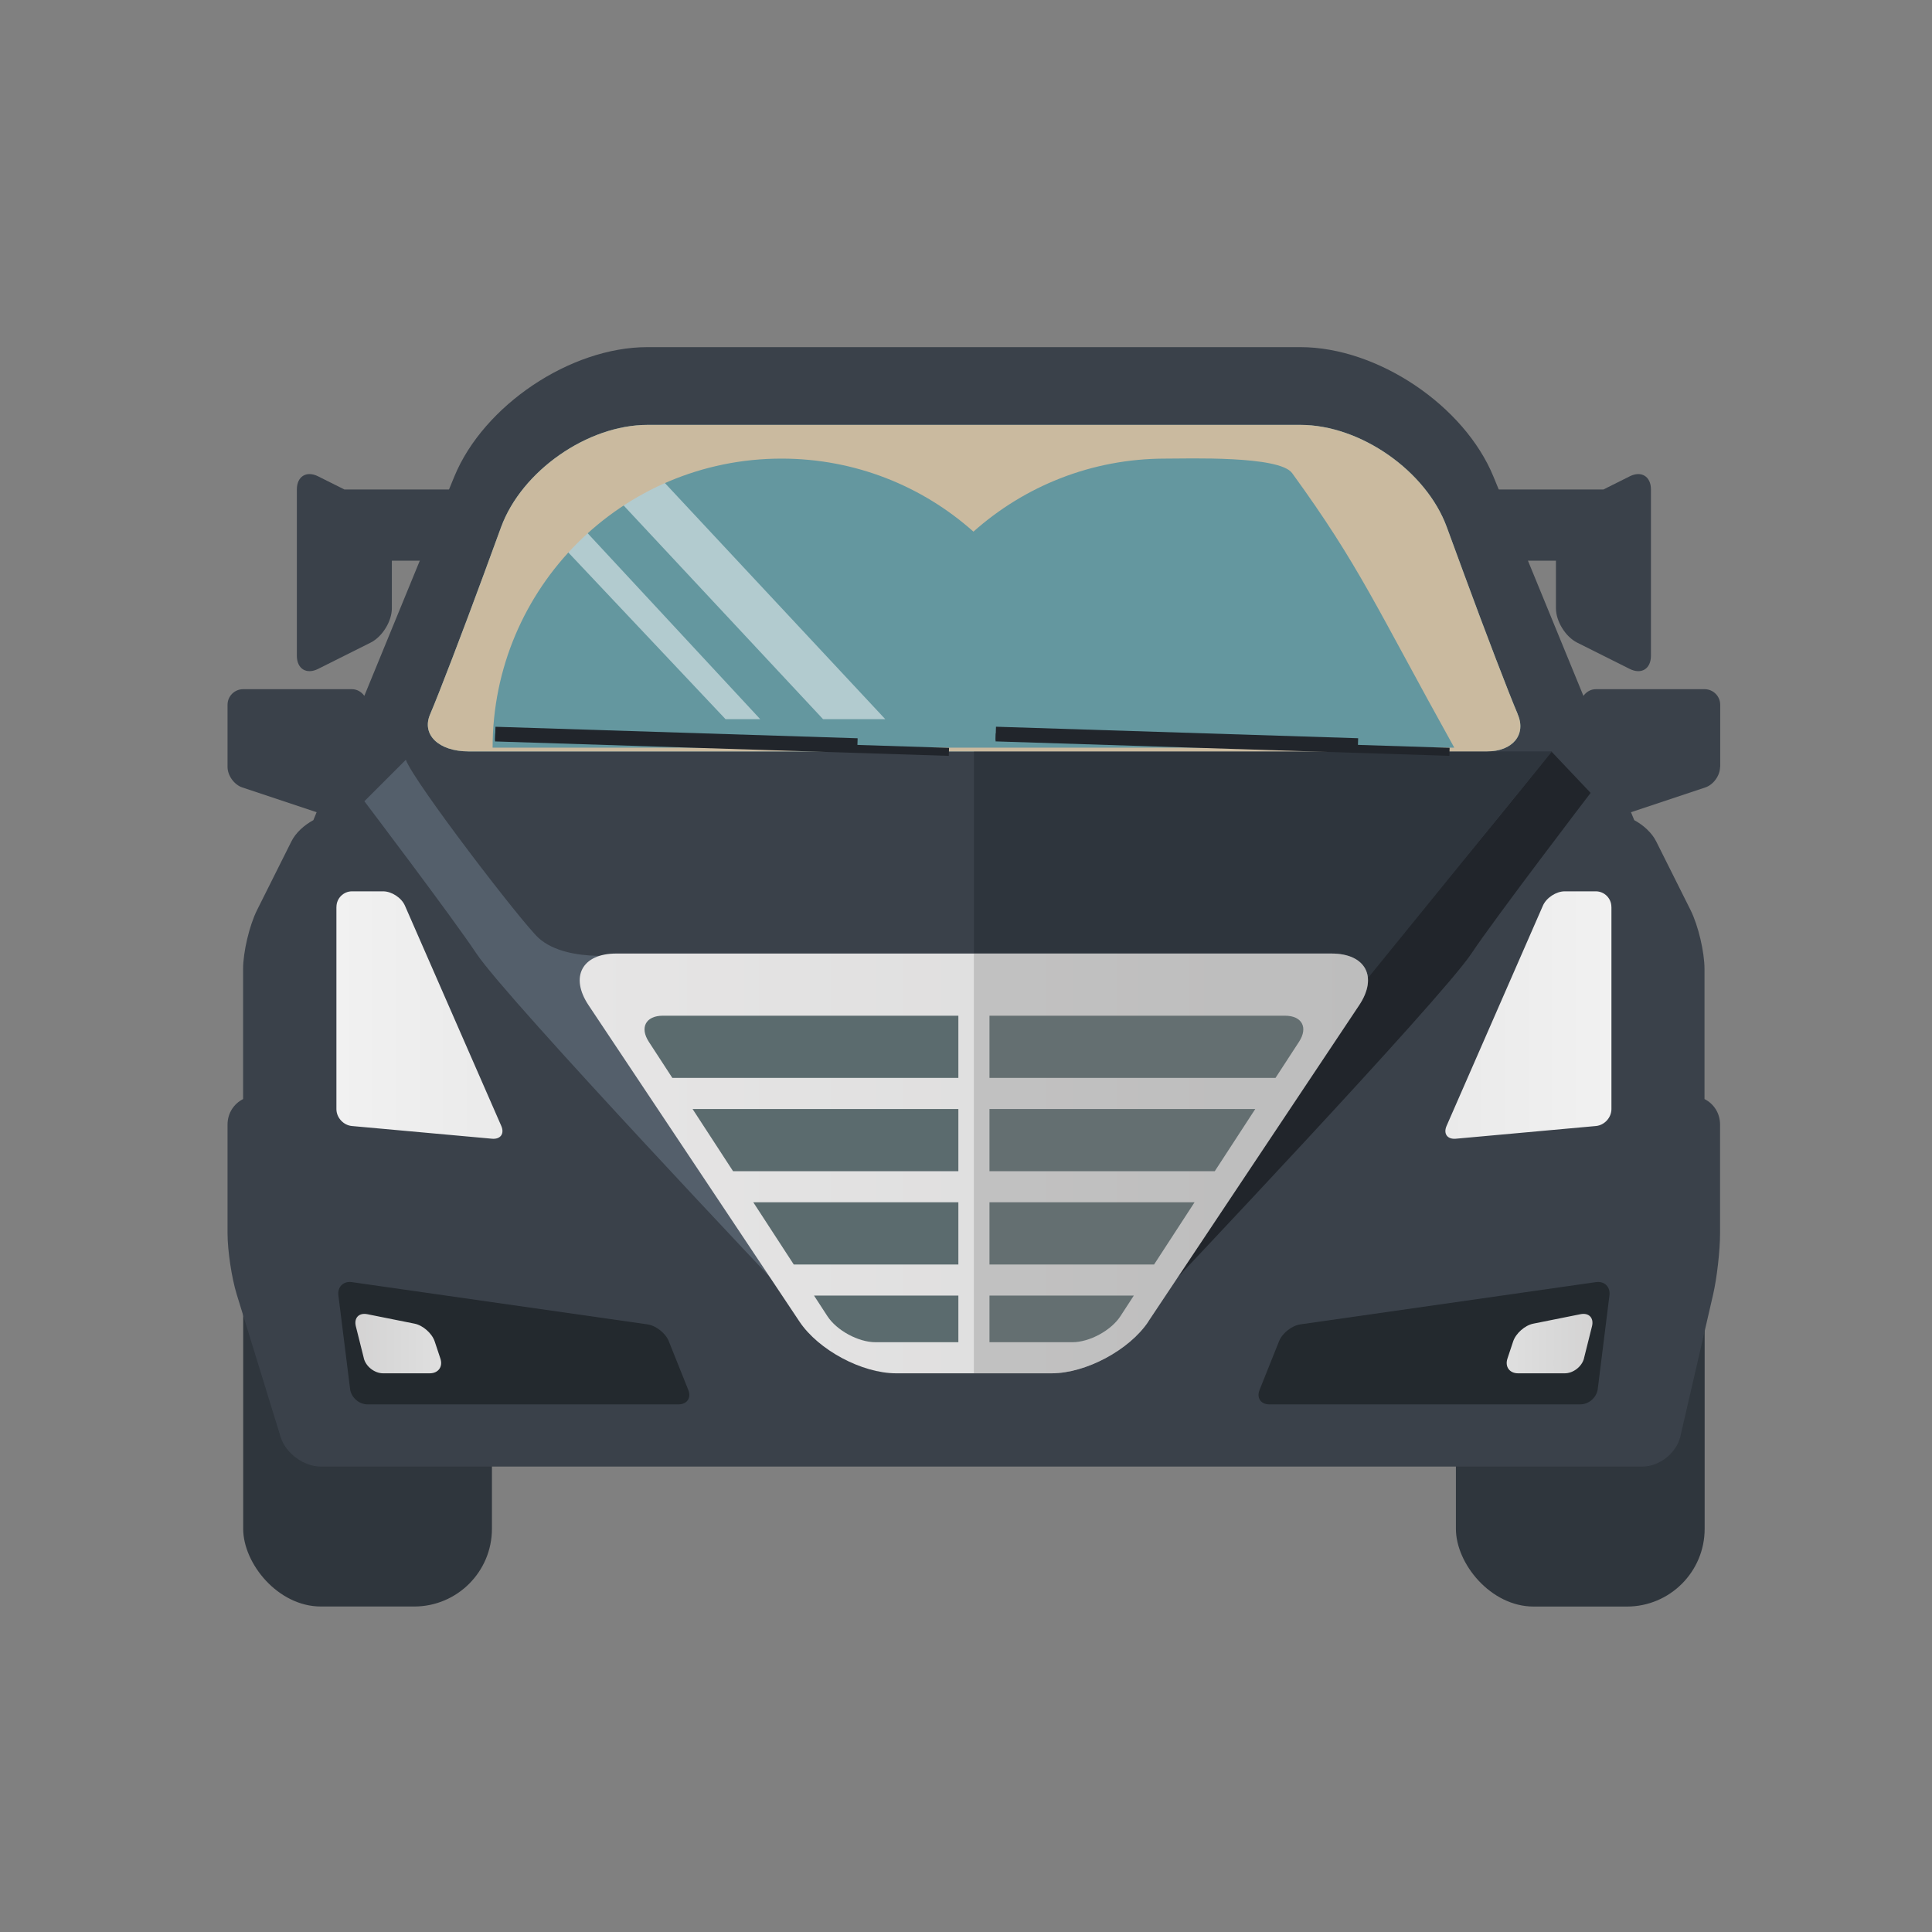 <?xml version="1.0" encoding="UTF-8"?><svg xmlns="http://www.w3.org/2000/svg" xmlns:xlink="http://www.w3.org/1999/xlink" viewBox="0 0 400 400"><rect x="0" y="0" width="400" height="400" fill="#808080" stroke="none"/><defs><style>.cls-1{fill:none;}.cls-2{fill:url(#linear-gradient);}.cls-3{clip-path:url(#clippath);}.cls-4{fill:#e9e6ed;}.cls-5{fill:#fff;}.cls-6{fill:#64979f;}.cls-7{fill:#323759;}.cls-8{fill:#333966;}.cls-9{fill:#caba9f;}.cls-10{fill:#21252b;}.cls-11{fill:#23292e;}.cls-12{fill:#5b6b6e;}.cls-13{fill:#2f363d;}.cls-14{fill:#3a414a;}.cls-15{fill:#2e353d;}.cls-16{fill:#545f6b;}.cls-17{fill:#7a7a7a;mix-blend-mode:multiply;opacity:.3;}.cls-18{fill:url(#linear-gradient-3);}.cls-19{fill:url(#linear-gradient-4);}.cls-20{fill:url(#linear-gradient-2);}.cls-21{fill:url(#linear-gradient-5);}.cls-22{opacity:.5;}.cls-23{isolation:isolate;}</style><clipPath id="clippath"><rect class="cls-1" x="-20.21" y="-415.47" width="425.75" height="222.23"/></clipPath><linearGradient id="linear-gradient" x1="69.66" y1="210.15" x2="104.03" y2="210.15" gradientUnits="userSpaceOnUse"><stop offset="0" stop-color="#f1f1f1"/><stop offset="1" stop-color="#eaeaea"/></linearGradient><linearGradient id="linear-gradient-2" x1="906.38" x2="940.75" gradientTransform="translate(1240) rotate(-180) scale(1 -1)" xlink:href="#linear-gradient"/><linearGradient id="linear-gradient-3" x1="311.95" y1="278.18" x2="329.71" y2="278.18" gradientUnits="userSpaceOnUse"><stop offset="0" stop-color="#dfdfdf"/><stop offset=".59" stop-color="#d8d8d8"/><stop offset="1" stop-color="#d4d3d3"/></linearGradient><linearGradient id="linear-gradient-4" x1="1020.67" x2="1038.43" gradientTransform="translate(1112) rotate(-180) scale(1 -1)" xlink:href="#linear-gradient-3"/><linearGradient id="linear-gradient-5" x1="120.03" y1="240.87" x2="283.25" y2="240.87" gradientUnits="userSpaceOnUse"><stop offset="0" stop-color="#e6e5e5"/><stop offset="1" stop-color="#dadada"/></linearGradient></defs><g class="cls-23"><g id="Layer_1"><g class="cls-3"><path class="cls-7" d="m62.56-3.38s-5.12,3.12-8.64,7.25c-4.64,5.44-3.83,9.66-3.83,9.66h30.68s1.52-1.55,0-8.5c-.37-1.67-1.96-6.75-1.96-6.75,0,0,.65-4.34-.45-5.29-1.78-1.55-8.96-1.17-11.68-1.06-3.94.15-4.12,4.7-4.12,4.7Z"/><rect class="cls-4" x="50.04" y="13.53" width="30.73" height="4.19"/><path class="cls-7" d="m124.86-3.38s5.12,3.12,8.64,7.25c4.64,5.44,3.83,9.66,3.83,9.66h-30.68s-1.52-1.55,0-8.5c.36-1.67,1.96-6.75,1.96-6.75,0,0-.65-4.34.45-5.29,1.78-1.55,8.96-1.17,11.68-1.06,3.94.15,4.12,4.7,4.12,4.7Z"/><rect class="cls-4" x="106.66" y="13.53" width="30.73" height="4.19"/><path class="cls-8" d="m56.42,2.67s2.55-3.16,11.37-3.16,10.68,4.3,10.68,4.3c0,0-1.9-5.35-10.56-5.11-8.67.24-11.49,3.97-11.49,3.97Z"/><path class="cls-8" d="m131.25,3.25S128.7.09,119.88.09s-10.68,4.29-10.68,4.29c0,0,1.9-5.35,10.56-5.11,8.67.24,11.49,3.97,11.49,3.97Z"/></g><path class="cls-14" d="m337.42,98.62l-5.44,2.72H71.3l-5.44-2.72c-2.42-1.21-4.4.01-4.4,2.72v34.43c0,2.7,1.98,3.93,4.4,2.72l10.87-5.44c2.42-1.21,4.4-4.41,4.4-7.12v-9.84h241.01v9.84c0,2.7,1.98,5.91,4.4,7.12l10.87,5.44c2.42,1.21,4.4-.01,4.4-2.72v-34.43c0-2.7-1.98-3.93-4.4-2.72Z"/><rect class="cls-13" x="50.35" y="255.36" width="51.5" height="77.25" rx="16.09" ry="16.09"/><rect class="cls-13" x="301.43" y="258.58" width="51.5" height="74.04" rx="16.09" ry="16.09"/><path class="cls-14" d="m356.15,158.79v-12.88c0-1.77-1.45-3.22-3.22-3.22h-22.53c-1.08,0-1.98.57-2.57,1.38l-18.63-45.4c-6.05-14.74-24.03-26.8-39.97-26.8h-135.2c-15.93,0-33.92,12.06-39.97,26.8l-18.63,45.4c-.58-.81-1.49-1.38-2.57-1.38h-22.53c-1.77,0-3.22,1.45-3.22,3.22v12.88c0,1.77,1.37,3.68,3.05,4.24l15.39,5.13-.67,1.64c-1.95,1.06-3.67,2.63-4.55,4.41l-7.12,14.23c-1.58,3.17-2.88,8.66-2.88,12.2v26.91c-1.91.97-3.22,2.92-3.22,5.28v22.53c0,3.54.85,9.21,1.89,12.59l9.09,29.54c1.04,3.38,4.79,6.15,8.33,6.15h273.61c3.54,0,7.09-2.82,7.88-6.27l6.76-29.3c.8-3.45,1.45-9.17,1.45-12.71v-22.53c0-2.37-1.31-4.32-3.22-5.28v-26.91c0-3.54-1.3-9.03-2.88-12.2l-7.12-14.23c-.89-1.78-2.6-3.35-4.55-4.41l-.67-1.64,15.39-5.13c1.68-.56,3.05-2.47,3.05-4.24Z"/><path class="cls-6" d="m314.23,147.89c1.81,4.22-1.05,7.68-6.37,7.68H97.02c-6.2,0-9.79-3.46-7.97-7.68,1.81-4.22,6.78-17.2,11.06-28.84l3.64-9.93c4.27-11.63,17.91-21.15,30.3-21.15h135.2c12.39,0,26.03,9.52,30.29,21.15l3.65,9.93c4.27,11.63,9.24,24.61,11.05,28.83Z"/><path class="cls-16" d="m84.02,157.3c1.74,4.71,24.11,33.84,27.49,36.9,6.15,5.56,19.61,3.22,19.61,3.22l31.9,70.82s-57.94-61.16-64.38-70.82c-5.05-7.58-23.2-31.53-23.2-31.53l8.58-8.58Z"/><path class="cls-10" d="m321.19,155.57c-4.53,5.88-27.86,34.52-31.23,37.57-6.15,5.56-17.8,4.28-17.8,4.28l-31.9,70.82s57.94-61.16,64.38-70.82c5.05-7.58,24.68-33.26,24.68-33.26l-8.13-8.58Z"/><path class="cls-2" d="m69.66,187.76c0-1.77,1.45-3.22,3.22-3.22h6.44c1.77,0,3.8,1.33,4.51,2.95l19.95,45.61c.71,1.62-.15,2.82-1.92,2.66l-29-2.63c-1.76-.16-3.21-1.74-3.21-3.51v-41.85Z"/><path class="cls-20" d="m333.62,187.76c0-1.77-1.45-3.22-3.22-3.22h-6.44c-1.77,0-3.8,1.33-4.51,2.95l-19.95,45.61c-.71,1.62.15,2.82,1.92,2.66l29-2.63c1.76-.16,3.21-1.74,3.21-3.51v-41.85Z"/><polygon class="cls-15" points="201.64 197.42 201.64 155.57 321.34 155.57 282.11 203.86 201.64 197.42"/><path class="cls-11" d="m330.8,287.57c-.22,1.76-1.85,3.19-3.62,3.19h-64.38c-1.77,0-2.68-1.35-2.02-2.99l4.05-10.12c.66-1.64,2.63-3.19,4.38-3.45l61.22-8.75c1.75-.25,3.01.98,2.79,2.74l-2.42,19.36Z"/><path class="cls-18" d="m327.96,281.21c-.43,1.72-2.23,3.12-4,3.12h-9.66c-1.77,0-2.76-1.37-2.2-3.05l1.18-3.55c.56-1.68,2.44-3.34,4.17-3.68l9.78-1.96c1.74-.35,2.8.77,2.38,2.49l-1.66,6.63Z"/><path class="cls-11" d="m72.48,287.57c.22,1.76,1.85,3.19,3.62,3.19h64.38c1.77,0,2.68-1.35,2.02-2.99l-4.05-10.12c-.66-1.64-2.63-3.19-4.38-3.45l-61.22-8.75c-1.75-.25-3.01.98-2.79,2.74l2.42,19.36Z"/><path class="cls-19" d="m75.32,281.21c.43,1.72,2.23,3.12,4,3.12h9.66c1.77,0,2.76-1.37,2.2-3.05l-1.18-3.55c-.56-1.68-2.44-3.34-4.17-3.68l-9.78-1.96c-1.74-.35-2.8.77-2.38,2.49l1.66,6.63Z"/><path class="cls-21" d="m237.75,273.62c-3.93,5.89-12.94,10.71-20.02,10.71h-32.19c-7.08,0-16.09-4.82-20.02-10.71l-43.66-65.49c-3.93-5.89-1.35-10.71,5.73-10.71h148.07c7.08,0,9.66,4.82,5.73,10.71l-43.66,65.49Z"/><path class="cls-12" d="m139.2,223.17h59.22v-12.88h-61.16c-3.54,0-4.86,2.43-2.93,5.4l4.87,7.48Z"/><polygon class="cls-12" points="204.86 229.61 204.86 242.48 251.51 242.48 259.89 229.61 204.86 229.61"/><path class="cls-12" d="m204.86,223.17h59.22l4.87-7.48c1.93-2.97.61-5.4-2.93-5.4h-61.16v12.88Z"/><polygon class="cls-12" points="247.32 248.92 204.86 248.92 204.86 261.8 238.94 261.8 247.32 248.92"/><polygon class="cls-12" points="198.42 261.8 198.42 248.92 155.96 248.92 164.34 261.8 198.42 261.8"/><path class="cls-12" d="m204.86,268.23v9.66h17.17c3.54,0,8.02-2.43,9.95-5.4l2.77-4.26h-29.89Z"/><polygon class="cls-12" points="198.42 229.61 143.39 229.61 151.77 242.48 198.42 242.48 198.42 229.61"/><path class="cls-12" d="m198.42,268.23h-29.89l2.77,4.26c1.93,2.97,6.41,5.4,9.95,5.4h17.17v-9.66Z"/><path class="cls-17" d="m275.67,197.42h-74.04v86.91h16.09c7.08,0,16.09-4.82,20.02-10.71l43.66-65.49c3.93-5.89,1.35-10.71-5.73-10.71Z"/><g class="cls-22"><polygon class="cls-5" points="150.22 148.9 157.4 148.9 117.74 106.17 115.56 112.15 150.22 148.9"/><polygon class="cls-5" points="124.23 99.42 170.41 148.9 183.29 148.9 137.11 99.42 124.23 99.42"/></g><path class="cls-9" d="m314.23,147.89c1.81,4.22-1.05,7.68-6.37,7.68H97.02c-6.2,0-9.79-3.46-7.97-7.68,1.81-4.22,6.78-17.2,11.06-28.84l3.64-9.93c4.27-11.63,17.91-21.15,30.3-21.15h135.2c12.39,0,26.03,9.52,30.29,21.15l3.65,9.93c4.27,11.63,9.24,24.61,11.05,28.83Zm-13.14,6.9c-16.29-29.3-19.57-37.56-33.57-56.84-2.64-3.64-21.55-3-26.24-3-15.26,0-29.16,5.7-39.74,15.12-10.57-9.42-24.48-15.12-39.74-15.12-33.04,0-59.81,26.79-59.81,59.84h199.09Z"/><rect class="cls-10" x="206.11" y="153.35" width="94" height="1.66" transform="translate(5.04 -7.98) rotate(1.82)"/><rect class="cls-10" x="206.14" y="151.67" width="75.02" height="2.76" transform="translate(4.99 -7.68) rotate(1.82)"/><rect class="cls-10" x="102.48" y="153.35" width="94" height="1.66" transform="translate(4.98 -4.68) rotate(1.82)"/><rect class="cls-10" x="102.51" y="151.67" width="75.02" height="2.76" transform="translate(4.94 -4.38) rotate(1.82)"/></g></g></svg>
